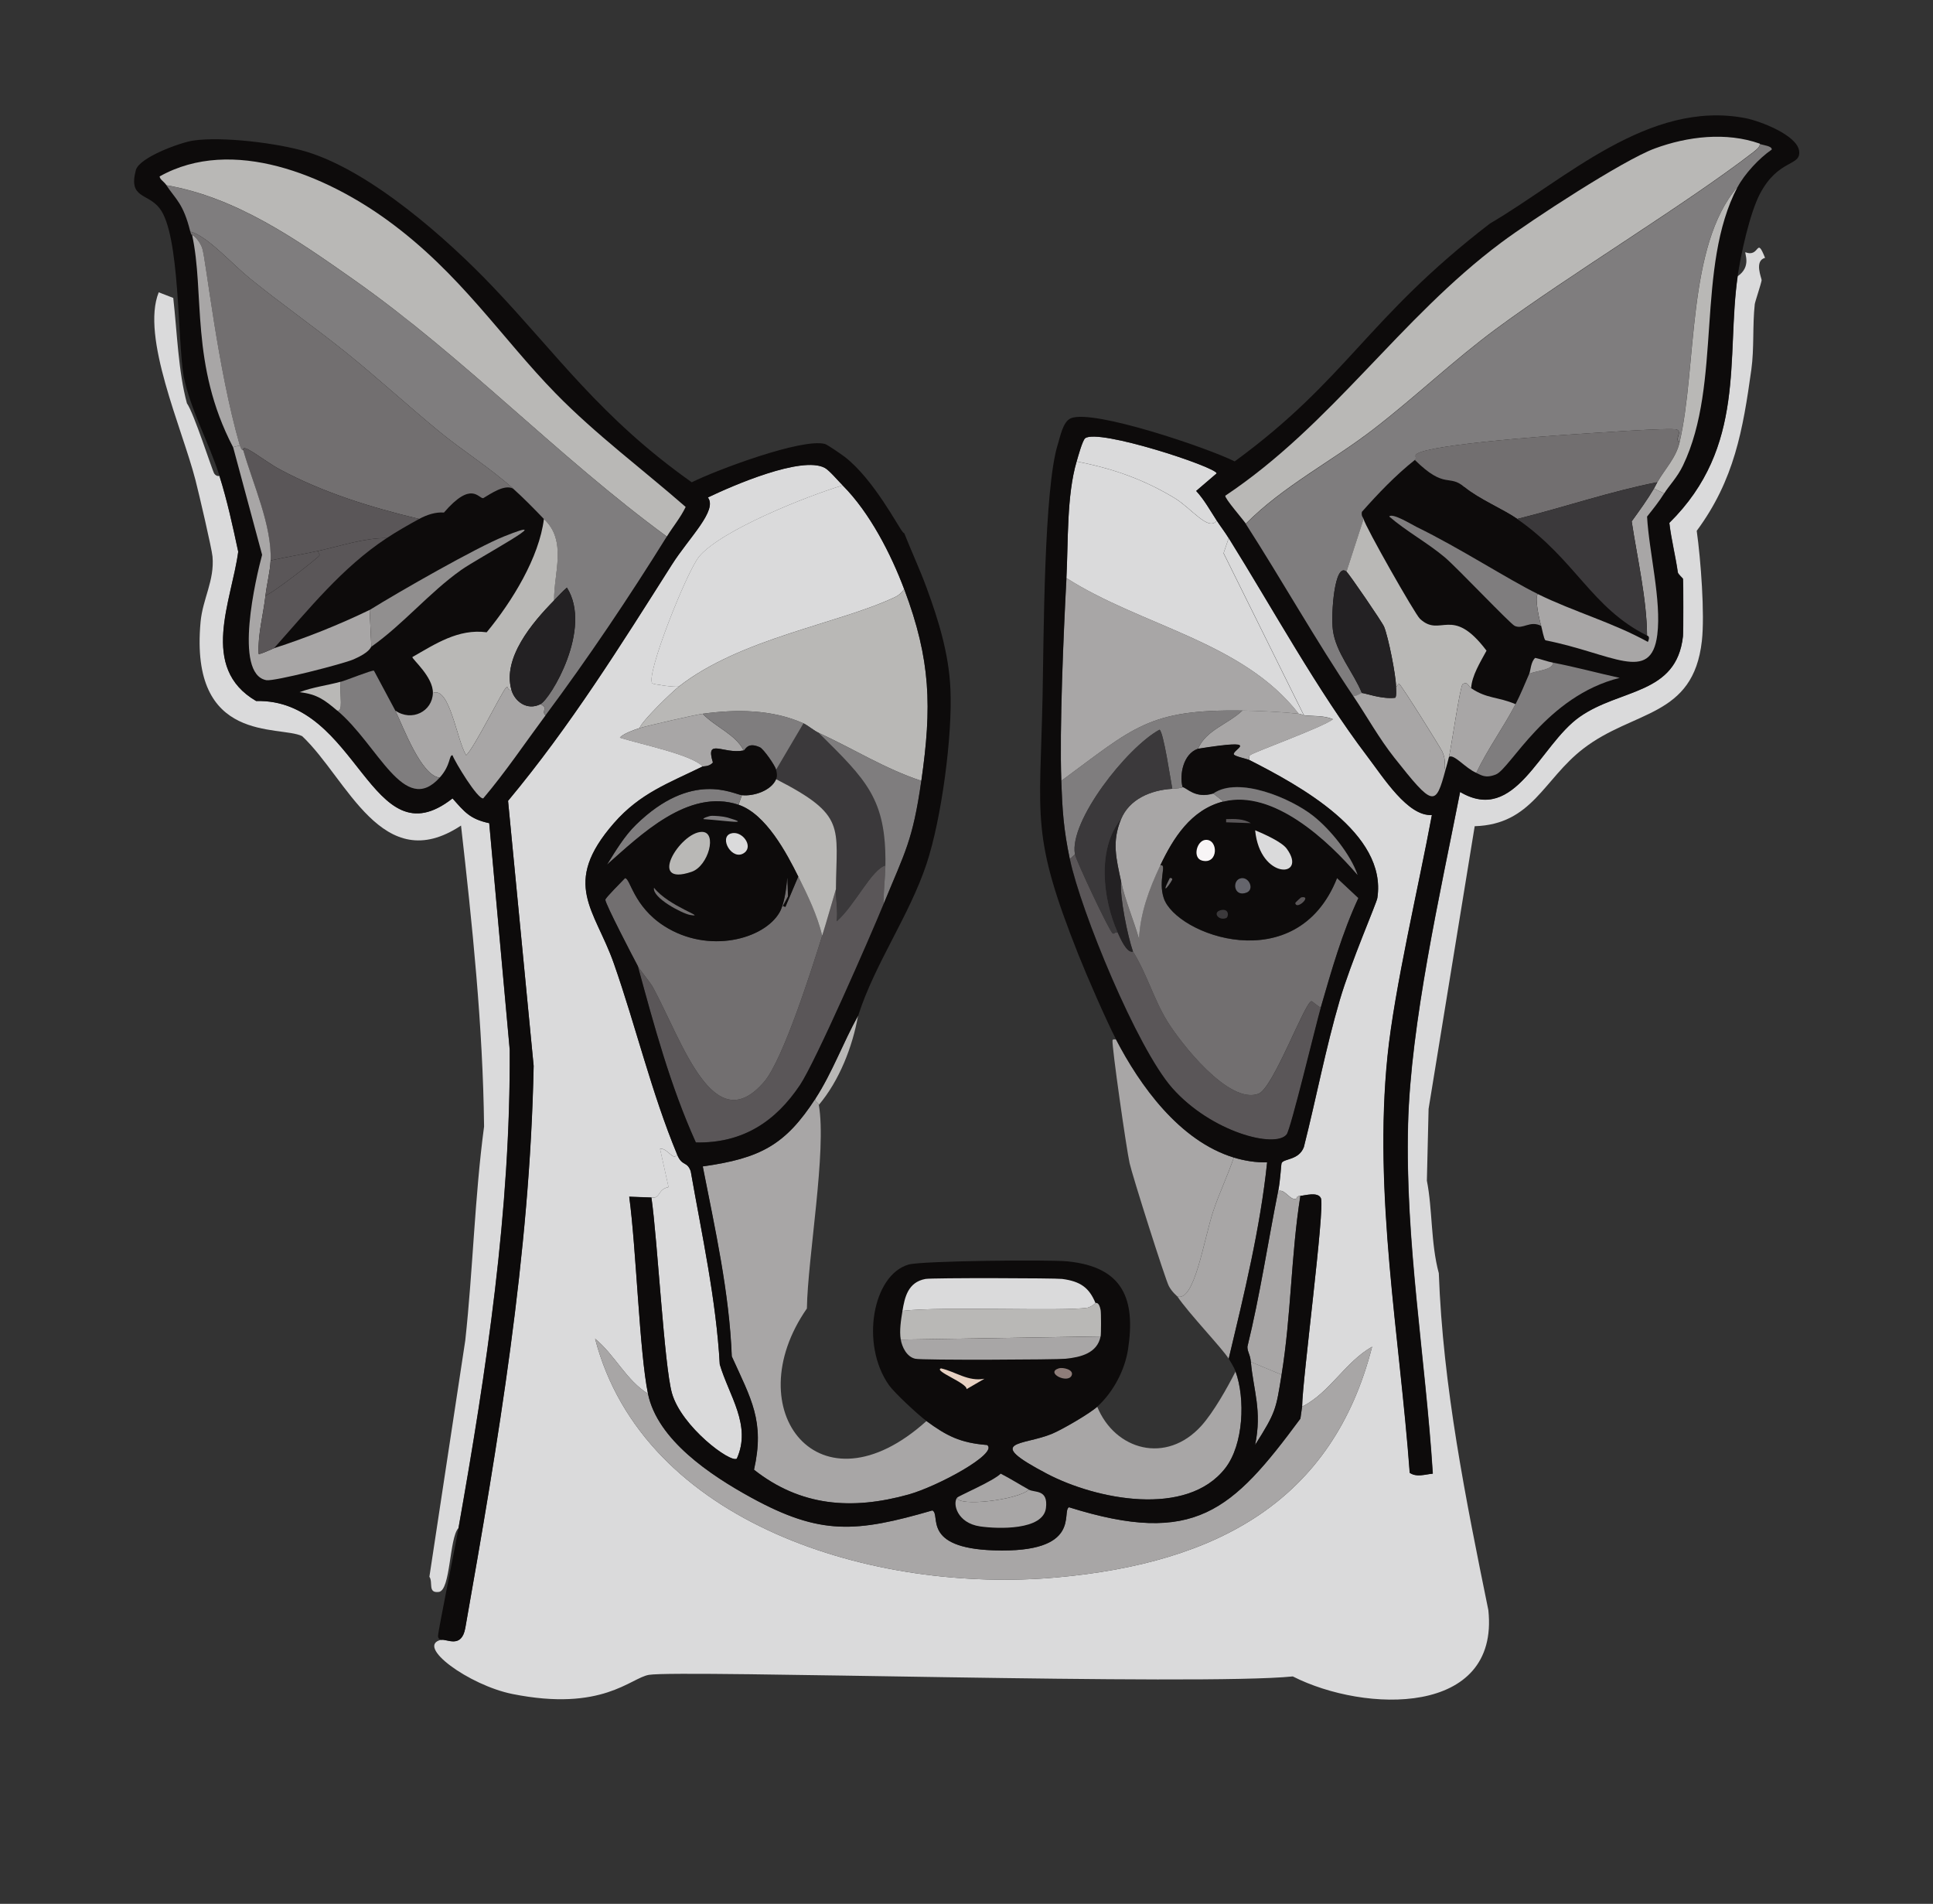 <?xml version="1.0" encoding="UTF-8"?><svg id="Layer_1" xmlns="http://www.w3.org/2000/svg" viewBox="0 0 327 322"><rect x="0" y="0" width="327" height="322" fill="#333333" stroke="none"/><defs><style>.cls-1{fill:#918f8f;}.cls-1,.cls-2,.cls-3,.cls-4,.cls-5,.cls-6,.cls-7,.cls-8,.cls-9,.cls-10,.cls-11,.cls-12,.cls-13,.cls-14{stroke-width:0px;}.cls-2{fill:#0d0b0b;}.cls-3{fill:#f8f5f6;}.cls-4{fill:#5a5658;}.cls-5{fill:#232123;}.cls-6{fill:#65656c;}.cls-7{fill:#e7d1c2;}.cls-8{fill:#7f7d7e;}.cls-9{fill:#8e7d79;}.cls-10{fill:#3b393b;}.cls-11{fill:#dadadb;}.cls-12{fill:#b9b8b6;}.cls-13{fill:#726f70;}.cls-14{fill:#a8a6a6;}</style></defs><path class="cls-11" d="m74.67,277.34c.89-.19,3.41,1.54,4.04-2.03,5.56-31.5,10.92-63.06,11.56-95.05q-2.17-22.41-4.33-44.83c10.51-12.61,19.04-26.27,27.73-39.97,2.89-4.56,7.76-9.18,6.07-11.34,4.12-1.98,15.9-7.1,19.79-5,.77.42,2.32,2.26,3.03,2.97-6.1,1.83-20.55,7.59-24.27,12.02-2.09,2.49-9.12,20.16-7.94,21.47.14.16,3.77.69,4.48.54-1.15.9-6.23,5.79-6.64,7.02-.83.26-2.81.95-3.32,1.62,3.91,1.22,12.09,2.86,14.01,4.86-5.75,2.82-10.59,4.51-15.02,9.59-9,10.31-3.21,14.58,0,23.76,3.74,10.68,6.34,21.78,10.69,32.27-.63,1.24-1.62-1.11-2.89-.95l1.44,6.48c-1.91.39-1.31,1.99-2.89,1.76l-3.76-.14c1.19,8.72,1.73,26.36,3.18,33.35-3.74-2.33-5.59-6.56-8.96-9.32,8.18,31.36,47.28,43.16,78.15,40.37,27.23-2.46,46.65-13.03,53.3-39.02-4.61,2.62-7.18,7.82-11.84,10.13.04-4.51,3.88-33.6,3.18-35.24-.5-1.17-2.8-.43-3.47-.41-.92.03-.37.61-1.01.54-.96-.11-1.7-1.72-2.74-1.35.39-1.95.47-4.51.58-4.73.38-.79,2.9-.45,3.76-2.7,2.09-8.24,3.68-16.68,6.07-24.84,1.91-6.53,6.22-16.38,6.36-17.28,1.7-10.99-13.16-19.02-21.67-23.36.02-.28-.11-.57.14-.81.55-.51,12.26-4.7,14.01-6.08-1.53-.67-3.28-.47-4.91-.68q-6.79-13.7-13.58-27.41l.87-2.57c7.37,11.81,15.07,25.89,23.4,36.86,2.79,3.67,6.91,10.27,10.98,9.99-2.2,11.87-6.35,29.36-7.51,40.78-2.39,23.46,2.03,47.13,3.76,70.48,1.18.79,2.57.26,3.9.14-1.25-19.64-4.69-39.28-4.19-59,.44-17.22,5.44-39.12,8.81-56.3,9.35,5.54,13.44-7.92,20.22-12.69,6.87-4.83,16.38-3.68,17.48-13.64.07-.65.07-9.24,0-9.72,0-.07-.82-.78-.87-1.08-.4-2.81-1.11-5.56-1.44-8.37,13.08-12.91,9.59-27.98,11.56-41.72,2.36-1.62,1.11-3.9,1.3-4.05,2.49.97,1.8-2.84,3.32.95-1.9.5-.55,3.49-.58,3.78-.06.55-1.11,3.64-1.16,4.05-.4,3.62-.08,7.48-.58,11.07-1.42,10.18-2.87,18.66-9.24,27.27.69,4.9,1.38,14.1.87,18.63-1.46,12.99-11.53,11.63-20.08,18.23-6.72,5.18-8.63,12.8-18.35,13.1l-7.8,47.8q-.14,6.08-.29,12.15c.97,4.88.64,10.56,2.02,15.66.69,19.11,4.54,38.16,8.38,56.98,1.91,17.99-20.87,17.41-33.08,11.21-15.7,1.6-103.55-1.14-108.91-.27-3.12.51-7.86,6.3-23.11,3.24-7.31-1.47-16.6-8.19-11.99-9.18Z"/><path class="cls-11" d="m37.11,80.48c1.33,4.22,2.26,8.52,3.18,12.83-1.1,8.32-6.65,19.62,3.03,25.25,17.36-.43,19.32,27.38,33.22,16.47,2.02,2.27,2.94,3.49,6.21,4.19l3.47,38.35c.15,27.18-3.92,54.12-8.67,80.88-1.56,1.65-1.3,10.55-3.32,10.8-1.92.24-.93-1.62-1.59-2.57q3.03-19.98,6.07-39.97c1.31-12.06,1.58-24.16,3.18-36.18-.19-16.96-2.01-34.26-3.9-50.9-13.36,8.84-19.23-7.92-26.87-15.12-3.77-1.9-19.09,1.44-17.19-19.31.36-3.94,2.38-6.99,2.02-11.07-.12-1.33-2.29-10.64-2.89-12.96-2.26-8.77-9.25-24.16-6.21-31.73l2.46.95c.66,5.94.85,12.42,2.31,17.82,1.2,1.68,4.27,11.34,4.62,11.88.18.28.49.48.87.41Z"/><path class="cls-11" d="m152.96,99.65c-.5.6-.83.99-1.59,1.35-9.6,4.53-26.08,6.93-36.55,15.12-.71.15-4.33-.38-4.48-.54-1.17-1.31,5.85-18.97,7.94-21.47,3.71-4.43,18.16-10.19,24.27-12.02,4.6,4.62,8.17,11.63,10.4,17.55Z"/><path class="cls-11" d="m114.54,195.25c.87,2.1,1.66,1.05,2.31,2.84,1.9,10.86,4.3,21.67,4.91,32.67,1.56,5.29,5.42,10.3,2.89,15.93-1.01.84-9.37-5.38-10.98-11.07-1.31-4.64-2.41-25.67-3.47-33.08,1.57.24.98-1.37,2.89-1.76l-1.44-6.48c1.27-.17,2.25,2.18,2.89.95Z"/><path class="cls-14" d="m138.52,186.88c1.35,7.75-1.87,25.67-2.02,34.43-11.95,17.18,2.11,35.35,20.22,19.04,3.43,2.52,5.72,3.69,10.26,4.05,1.96,1.41-8.36,7-13.29,8.37-9.61,2.68-18.3,2-26.15-4.19,1.86-8.21-.5-11.99-3.76-19.17-.42-10.85-2.82-21.5-4.91-32.13,9.78-1.37,13.98-3.64,19.07-11.48-.17.53.51.67.58,1.08Z"/><path class="cls-12" d="m155.85,132.06c-6.13-2.02-11.5-5.43-17.33-8.1-.84-.38-1.74-1.19-2.6-1.62-5.35-2.37-11.33-2.4-17.04-1.62-1.41.19-9.37,2.02-10.69,2.43.42-1.23,5.49-6.12,6.64-7.02,10.46-8.19,26.94-10.59,36.55-15.12.76-.36,1.09-.75,1.59-1.35,4.51,11.97,4.68,19.93,2.89,32.4Z"/><path class="cls-14" d="m125.8,126.93c-3.46.67-6.51-2.22-5.2,2.03-.58.73-1.63.62-1.73.68-1.92-2-10.1-3.65-14.01-4.86.51-.67,2.49-1.36,3.32-1.62,1.32-.42,9.28-2.24,10.69-2.43,2.08,2.21,5.6,3.5,6.93,6.21Z"/><path class="cls-13" d="m135.05,148.26c1.64,3.3,3.16,6.41,4.04,9.99-1.69,5.42-6.59,20.94-9.82,24.71-8.54,9.95-13.78-6.64-18.78-15.93-.46-.86-2.26-3-2.6-3.65-.75-1.4-5.54-10.59-5.49-11.21.03-.36,2.75-3.02,3.32-3.65.91-.04,1.37,4.73,6.64,8.1,7.5,4.8,16.9,2.22,19.5-2.3,1.62-2.82,1.21-9.92,1.44-2.7l-.87,1.62.43.14,2.17-5.13Z"/><path class="cls-4" d="m149.78,146.37c-.03,2.19-.34,4.31-.29,6.48-2.39,5.82-11.55,26.75-14.16,30.65-4.1,6.13-9.63,9.89-17.62,9.72-4.35-9.61-7.06-19.75-9.82-29.84.34.64,2.14,2.78,2.6,3.65,4.99,9.29,10.24,25.88,18.78,15.93,3.23-3.77,8.14-19.29,9.82-24.71.81-2.6,1.54-5.22,2.31-7.83-.01,1.74.35,3.62.14,5.4,3.13-2.78,5.85-8.71,8.23-9.45Z"/><path class="cls-10" d="m138.52,123.96c8.03,7.96,11.44,11.12,11.27,22.41-2.39.74-5.1,6.67-8.23,9.45.2-1.78-.16-3.66-.14-5.4.07-10.64,1.82-12.51-10.11-18.63.25-.58.14-1.04,0-1.62l4.62-7.83c.86.43,1.76,1.24,2.6,1.62Z"/><path class="cls-12" d="m141.4,150.42c-.77,2.61-1.5,5.23-2.31,7.83-.88-3.58-2.41-6.7-4.04-9.99-1.96-3.94-5.47-10.59-10.11-12.15l.58-1.62c2.04.22,4.98-.8,5.78-2.7,11.94,6.12,10.19,7.99,10.11,18.63Z"/><path class="cls-8" d="m155.85,132.06c-1.46,10.18-2.73,11.97-6.36,20.79-.05-2.17.26-4.29.29-6.48.17-11.3-3.24-14.45-11.27-22.41,5.84,2.67,11.2,6.08,17.33,8.1Z"/><path class="cls-8" d="m135.92,122.34l-4.62,7.83c-.17-.7-2.11-3.49-2.74-3.78-2.16-.98-2.45.48-2.74.54-1.33-2.71-4.85-4-6.93-6.21,5.72-.78,11.7-.75,17.04,1.62Z"/><path class="cls-8" d="m125.51,134.49l-.58,1.62c-8.51-2.86-16.66,5.21-22.25,10.13,1.45-2.3,2.92-4.81,4.91-6.75,9.47-9.24,16.47-5.15,17.91-5Z"/><path class="cls-12" d="m138.52,186.88c-.07-.41-.75-.55-.58-1.08,2.85-4.39,4.69-9.5,7.22-14.04-.94,5.28-3.14,10.95-6.64,15.12Z"/><path class="cls-14" d="m109.63,235.75c1.6,7.75,10.48,13.72,17.48,17.55,11.71,6.41,17.72,5.9,30.62,2.16,1.51.67-1.94,6.34,10.4,6.75,15.06.5,11.37-6.59,12.71-7.29,21.25,6.66,27.59.64,39.15-14.99l.29-2.03c4.67-2.3,7.23-7.5,11.84-10.13-6.65,25.99-26.07,36.56-53.3,39.02-30.87,2.79-69.97-9.01-78.15-40.37,3.36,2.76,5.22,6.99,8.96,9.32Z"/><path class="cls-14" d="m219.98,202.27c-1.59,10-1.55,20.26-3.18,30.24l-5.2-2.16c-.12-1.32-.59-1.65-.58-2.57,2.13-8.71,3.45-17.56,5.2-26.33,1.05-.37,1.78,1.24,2.74,1.35.64.07.09-.51,1.01-.54Z"/><path class="cls-14" d="m185.61,237.91c3.01,7.37,11.68,9.81,17.62,3.24,2.04-2.26,4.4-6.44,5.78-9.18,1.66,4.56,1.37,12.33-1.73,16.34-6.52,8.41-21.9,5.31-30.19.95-10.82-5.69-4.1-4.69.87-6.75,1.72-.72,6.37-3.42,7.66-4.59Z"/><path class="cls-14" d="m188.78,175.8c4.02,7.76,10.71,17.16,19.93,19.98-1.02,3.04-2.46,6.01-3.47,9.05-1.6,4.81-3.16,15.4-6.07,14.45-.06-.09-.89-.73-1.44-1.76-.63-1.2-6.16-18.64-6.64-20.79-.52-2.3-3.03-19.75-2.89-20.79.03-.2.4-.14.58-.14Z"/><path class="cls-14" d="m207.85,229.81c-.99-1.66-6.8-7.72-8.67-10.53,2.91.95,4.47-9.64,6.07-14.45,1.01-3.04,2.45-6,3.47-9.05,1.76.54,3.77.87,5.63.81-1.16,11.12-3.88,22.26-6.5,33.21Z"/><path class="cls-14" d="m216.81,232.51c-.95,5.83-.93,6.3-4.48,11.88,1.2-5.8-.29-9.21-.72-14.04l5.2,2.16Z"/><path class="cls-11" d="m205.83,88.04c.67,1.02,1.35,1.89,2.02,2.97l-.87,2.57q6.79,13.7,13.58,27.41c-.2-.03-.26-.2-.87-.27-9.44-12.2-26.56-14.82-39.29-22.95.33-6.18.03-13.91,1.73-19.71,6.14,1.18,11.39,3.04,16.61,6.21,2.81,1.71,5.71,5.69,7.08,3.78Z"/><path class="cls-14" d="m219.7,120.72c.61.07.66.24.87.27,1.63.2,3.39,0,4.91.68-1.76,1.38-13.46,5.56-14.01,6.08-.25.24-.13.53-.14.81-.39-.2-2.48-.61-2.6-.95-.3-.83,5.12-2.71-6.07-.95,1.37-3.21,5.13-4.19,7.51-6.48,2.85.04,6.73.23,9.53.54Z"/><path class="cls-14" d="m219.7,120.72c-2.81-.31-6.68-.5-9.53-.54-15.87-.24-18.37,2.87-30.62,11.88-.33-8.91.37-24.84.87-34.29,12.73,8.13,29.85,10.76,39.29,22.95Z"/><path class="cls-11" d="m205.83,88.04c-1.37,1.91-4.27-2.08-7.08-3.78-5.22-3.17-10.48-5.03-16.61-6.21.22-.75.98-3.56,1.44-3.92,2.19-1.7,22.13,4.85,22.25,5.94l-3.47,2.97c1.4,1.52,2.36,3.3,3.47,5Z"/><path class="cls-13" d="m223.45,170.4c-.34-.05-1.49-1.09-1.59-1.08-1.15.17-6.47,14.71-8.96,15.66-5.03,1.92-13.26-8.7-15.46-12.29-2.29-3.75-3.45-8.03-5.78-11.75-.91-2.63-2.27-9.23-2.02-11.88.7,3.29,2.11,6.48,3.03,9.72.24-4.42,1.71-8.42,3.61-12.42,1.21-.34-.42,2.52.58,5.54,2.06,6.25,22.51,13.83,29.32-3.38l3.61,3.38c-2.77,5.96-4.55,12.25-6.36,18.5Z"/><path class="cls-4" d="m181.85,144.48c.2,1.1,5.76,12.89,6.36,13.37.29.23.27-.23.87-.14.43.96,1.54,3.57,2.6,3.24,2.33,3.72,3.48,8,5.78,11.75,2.19,3.58,10.42,14.21,15.46,12.29,2.49-.95,7.8-15.49,8.96-15.66.1-.01,1.25,1.03,1.59,1.08-.83,2.88-5.08,20.57-5.78,21.47-1.91,2.44-12.76-.37-19.36-7.83-5.96-6.74-15.49-29.95-17.33-38.75l.87-.81Z"/><path class="cls-14" d="m205.25,134.22l1.73,1.35c-5.53,1.38-8.54,6.28-10.69,10.8-1.9,4-3.37,8-3.61,12.42-.92-3.24-2.33-6.44-3.03-9.72-.82-3.85-1.59-6.7,0-10.53,1.39-3.35,4.95-4.91,8.67-5.13,1.91-.12,1.65-.28,1.73-.27.76.11,2.1,2,5.2,1.08Z"/><path class="cls-8" d="m210.16,120.18c-2.38,2.29-6.15,3.27-7.51,6.48-2.51.87-3.15,4.43-2.6,6.48-.09-.01.18.15-1.73.27-.27-1.32-1.5-9.76-2.17-9.99-5.52,3-15.32,15.48-14.3,21.06l-.87.81c-1.06-5.06-1.26-8.15-1.44-13.23,12.25-9.01,14.76-12.12,30.62-11.88Z"/><path class="cls-5" d="m189.65,138.54c-1.59,3.83-.82,6.69,0,10.53-.25,2.65,1.11,9.25,2.02,11.88-1.06.33-2.17-2.28-2.6-3.24-2.54-5.64-3.5-14.24.58-19.17Z"/><path class="cls-10" d="m198.32,133.41c-3.71.23-7.28,1.78-8.67,5.13-4.08,4.93-3.12,13.53-.58,19.17-.59-.1-.58.36-.87.14-.6-.47-6.15-12.27-6.36-13.37-1.02-5.58,8.79-18.06,14.3-21.06.67.23,1.9,8.67,2.17,9.99Z"/><path class="cls-2" d="m293.94,46.73c-1.96,13.74,1.53,28.81-11.56,41.72.33,2.82,1.04,5.56,1.44,8.37.04.3.86,1.01.87,1.08.07.48.07,9.07,0,9.72-1.1,9.96-10.61,8.8-17.48,13.64-6.78,4.77-10.87,18.23-20.22,12.69-3.38,17.18-8.37,39.08-8.81,56.3-.51,19.72,2.93,39.37,4.19,59-1.33.12-2.72.66-3.9-.14-1.72-23.35-6.15-47.02-3.76-70.48,1.16-11.42,5.31-28.9,7.51-40.78-4.06.28-8.19-6.32-10.98-9.99-8.33-10.97-16.03-25.05-23.4-36.86-.67-1.08-1.36-1.95-2.02-2.97-1.11-1.7-2.07-3.47-3.47-5l3.47-2.97c-.12-1.09-20.05-7.64-22.25-5.94-.46.36-1.22,3.16-1.44,3.92-1.71,5.81-1.41,13.53-1.73,19.71-.5,9.46-1.19,25.38-.87,34.29.19,5.08.39,8.17,1.44,13.23,1.84,8.8,11.37,32.01,17.33,38.75,6.6,7.46,17.45,10.27,19.36,7.83.7-.89,4.95-18.59,5.78-21.47,1.81-6.25,3.59-12.54,6.36-18.5l-3.61-3.38c-6.81,17.21-27.26,9.63-29.32,3.38-.99-3.01.63-5.88-.58-5.54,2.15-4.52,5.16-9.42,10.69-10.8,8.45-2.11,17.77,6.69,22.68,12.42-1.2-3.46-4.55-7.65-7.51-9.99-3.78-2.98-12.64-6.75-16.9-3.78-3.1.92-4.44-.97-5.2-1.08-.55-2.05.09-5.61,2.6-6.48,11.19-1.77,5.77.11,6.07.95.12.34,2.21.75,2.6.95,8.51,4.33,23.37,12.37,21.67,23.36-.14.9-4.44,10.75-6.36,17.28-2.39,8.17-3.98,16.6-6.07,24.84-.85,2.25-3.38,1.91-3.76,2.7-.1.22-.19,2.77-.58,4.73-1.75,8.77-3.07,17.62-5.2,26.33,0,.92.46,1.25.58,2.57.43,4.83,1.92,8.24.72,14.04,3.55-5.58,3.53-6.05,4.48-11.88,1.63-9.98,1.59-20.25,3.18-30.24.67-.02,2.96-.76,3.47.41.71,1.64-3.14,30.73-3.18,35.24l-.29,2.03c-11.55,15.63-17.9,21.65-39.15,14.99-1.34.7,2.35,7.79-12.71,7.29-12.34-.41-8.89-6.08-10.4-6.75-12.9,3.74-18.91,4.25-30.62-2.16-7-3.83-15.87-9.8-17.48-17.55-1.45-6.99-1.99-24.63-3.18-33.35l3.76.14c1.05,7.41,2.16,28.44,3.47,33.08,1.61,5.7,9.97,11.91,10.98,11.07,2.53-5.63-1.33-10.64-2.89-15.93-.61-11.01-3.01-21.82-4.91-32.67-.65-1.79-1.44-.73-2.31-2.84-4.35-10.49-6.95-21.59-10.69-32.27-3.21-9.18-9-13.45,0-23.76,4.43-5.07,9.28-6.77,15.02-9.59.1-.05,1.15.05,1.73-.68-1.31-4.24,1.74-1.35,5.2-2.03.3-.06.59-1.52,2.74-.54.63.29,2.57,3.08,2.74,3.78.14.58.25,1.04,0,1.62-.8,1.9-3.73,2.92-5.78,2.7-1.44-.16-8.44-4.25-17.91,5-1.99,1.94-3.46,4.45-4.91,6.75,5.59-4.91,13.73-12.98,22.25-10.13,4.65,1.56,8.15,8.21,10.11,12.15l-2.17,5.13-.43-.14.87-1.62c-.23-7.22.17-.12-1.44,2.7-2.6,4.52-12,7.09-19.5,2.3-5.27-3.37-5.74-8.14-6.64-8.1-.57.63-3.29,3.29-3.32,3.65-.05.61,4.74,9.81,5.49,11.21,2.76,10.09,5.48,20.22,9.82,29.84,7.99.16,13.52-3.59,17.62-9.72,2.61-3.9,11.77-24.83,14.16-30.65,3.62-8.82,4.89-10.62,6.36-20.79,1.79-12.48,1.62-20.43-2.89-32.4-2.23-5.92-5.8-12.93-10.4-17.55-.71-.71-2.26-2.55-3.03-2.97-3.89-2.11-15.67,3.02-19.79,5,1.69,2.17-3.17,6.78-6.07,11.34-8.7,13.7-17.22,27.36-27.73,39.97q2.17,22.41,4.33,44.83c-.63,31.99-6,63.55-11.56,95.05-.63,3.57-3.15,1.83-4.04,2.03-.36-.07-.59-.33-.58-.68.03-.93,2.9-15.06,3.47-18.23,4.75-26.76,8.82-53.69,8.67-80.88l-3.47-38.35c-3.27-.69-4.19-1.91-6.21-4.19-13.91,10.91-15.86-16.9-33.22-16.47-9.68-5.63-4.13-16.93-3.03-25.25-.92-4.3-1.85-8.61-3.18-12.83-1.8-5.7-4.86-11.01-6.07-16.88-1.05-6.33-.6-23.89-4.04-28.35-2.04-2.66-5.33-1.63-4.04-6.48.58-2.17,7.52-4.67,9.68-5,4.93-.74,14.4.43,19.21,1.89,10.94,3.33,23.87,14.82,31.49,22.82,10.78,11.32,18.24,22.18,33.66,33.08,4.24-2.1,18.69-7.51,22.53-6.48.41.11,2.78,1.75,3.32,2.16,4.91,3.75,9.24,12.13,9.82,12.69.05.05.02.09.29.27,1.22,3.08,2.61,6.06,3.76,9.18,2.06,5.61,3.77,11.17,4.04,17.15.36,7.91-1.5,21.93-4.04,29.57-2.94,8.83-8.7,16.77-11.56,25.65-2.54,4.55-4.38,9.66-7.22,14.04-5.09,7.84-9.29,10.11-19.07,11.48,2.09,10.64,4.49,21.29,4.91,32.13,3.25,7.19,5.61,10.96,3.76,19.17,7.85,6.19,16.54,6.87,26.15,4.19,4.93-1.38,15.25-6.96,13.29-8.37-4.54-.36-6.82-1.53-10.26-4.05-1.41-1.03-5.45-4.79-6.36-6.08-4.86-6.89-2.77-18.63,3.32-20.39,2.21-.64,23.74-.85,26.87-.54,9.62.95,11.51,6.6,10.26,14.85-.53,3.49-2.46,7.23-5.2,9.72-1.28,1.17-5.93,3.87-7.66,4.59-4.97,2.06-11.69,1.06-.87,6.75,8.29,4.36,23.67,7.47,30.19-.95,3.11-4.01,3.39-11.78,1.73-16.34-.25-.68-.78-1.52-1.16-2.16,2.62-10.96,5.34-22.09,6.5-33.21-1.86.06-3.87-.27-5.63-.81-9.22-2.82-15.91-12.23-19.93-19.98-1.68-3.24-4.96-10.78-6.36-14.31-8.09-20.37-6.51-22.82-6.07-43.75.2-9.6.2-35.18,2.6-42.67.37-1.16.83-3.75,2.17-4.32,3.72-1.61,23.23,5.03,27.73,7.29,19.12-13.98,22.34-24.22,43.19-40.24,12.79-7.48,26.83-20.95,43.19-17.82,2.46.47,8.75,2.87,9.1,5.54.36,2.68-3.49,1.28-6.64,7.29-1.7,3.24-3.23,10.24-3.76,13.91Z"/><path class="cls-12" d="m186.18,226.03q-16.9.27-33.8.54c-.26-1.5.04-3.35.29-4.86,6.85-.81,27.21.14,31.35-.54.27-.05.99-.43,1.3-.81.03.07.59-.29.87,1.22.09.48.09,3.99,0,4.46Z"/><path class="cls-11" d="m185.32,220.36c-.31.38-1.03.76-1.3.81-4.13.68-24.5-.27-31.35.54.37-2.26.91-4.86,3.9-5.4,1.13-.2,21.97-.15,23.11,0,3.12.41,4.57,1.5,5.63,4.05Z"/><path class="cls-14" d="m186.18,226.03c-.55,2.84-3.37,3.52-5.92,3.78-1.59.16-24.19.27-25.42,0-1.45-.32-2.24-1.97-2.46-3.24q16.9-.27,33.8-.54Z"/><path class="cls-7" d="m159.17,231.43c2.56.59,4.6,2.28,7.37,1.76l-3.03,1.76c.14-1.02-5.61-3.08-4.33-3.51Z"/><path class="cls-9" d="m179.11,231.43c.68-.22,2.63.22,2.17,1.22-.67,1.44-4.5-.47-2.17-1.22Z"/><path class="cls-14" d="m161.92,253.3c.09,1.59,10.27.41,12.13-1.35,1,.55,3.29-.11,2.89,3.11-.47,3.8-8.12,3.54-11.12,3.11-3.95-.57-4.7-3.92-3.9-4.86Z"/><path class="cls-14" d="m174.05,251.95c-1.86,1.76-12.04,2.94-12.13,1.35.27-.31,6.1-2.79,7.37-4.05,1.63.83,3.17,1.82,4.77,2.7Z"/><path class="cls-8" d="m206.98,135.57l-1.73-1.35c4.26-2.97,13.13.8,16.9,3.78,2.96,2.34,6.31,6.53,7.51,9.99-4.91-5.73-14.23-14.53-22.68-12.42Z"/><path class="cls-11" d="m212.33,140.43c1.45.6,4.5,1.95,5.34,3.11,3.64,4.96-4.53,5.36-5.34-3.11Z"/><path class="cls-3" d="m203.95,142.05c2.17-.15,2.2,4.2-.58,3.51-1.7-.42-.93-3.41.58-3.51Z"/><path class="cls-6" d="m210.02,148.53c1.32-.16,2.19,1.9.87,2.43-2.22.88-2.56-2.22-.87-2.43Z"/><path class="cls-10" d="m206.55,153.93c1.43-.32,1.32,1.17.87,1.35-1.3.5-2.38-1.01-.87-1.35Z"/><path class="cls-4" d="m207.42,138.54c1.48-.06,2.89-.07,4.19.68l-4.19-.14v-.54Z"/><path class="cls-4" d="m220.13,151.77c1.95-.34-.86,2.27-1.01.95,0-.07.94-.93,1.01-.95Z"/><path class="cls-13" d="m197.88,148.53c.15-.07.36-.02.43.14.1.22-2.31,3.55-.43-.14Z"/><path class="cls-8" d="m293.94,31.61c-8.66,10-6.83,30.35-9.82,43.21-.9-.51.5-1.69-.43-2.16-.78-.39-15.41.67-17.62.81-4.33.27-23.59,1.69-26.29,3.24-.68.36.04.71-.43,1.08-3.28,2.6-6.23,5.7-8.96,8.78-.15.75.24.98.29,1.22l-2.89,8.91c-2.03-1.73-2.66,7.17-2.31,9.86.5,3.85,3.46,7.1,4.91,10.67-.09,0-1.04.61-1.44.54-6.42-9.55-12-19.5-18.2-29.16,6.29-6.34,14.51-10.53,21.52-15.93,7.1-5.46,13.54-11.64,20.8-17.01,12.29-9.09,32.34-21.23,43.62-29.97.41-.32,1.08-.84,1.01-1.35.65.23,2.09.34,2.02.95-2.13,1.45-4.62,4.15-5.78,6.35Z"/><path class="cls-12" d="m297.7,24.31c.07.51-.6,1.03-1.01,1.35-11.28,8.74-31.33,20.88-43.62,29.97-7.26,5.37-13.7,11.55-20.8,17.01-7.02,5.4-15.24,9.59-21.52,15.93-.46-.71-3.6-4.29-3.47-4.73,18.04-12.03,29.47-29.97,46.66-42.8,5.05-3.77,20.63-13.96,26-15.93,5.54-2.04,12.07-2.83,17.77-.81Z"/><path class="cls-13" d="m284.12,74.81c-.57,2.6-2.49,4.54-3.76,6.75-7.72,1.49-15.82,4.25-23.69,6.21-2.39-1.66-6.45-3.34-8.96-5.4-2.6-2.26-3.22.51-8.38-4.59.47-.37-.25-.72.43-1.08,2.7-1.55,21.96-2.97,26.29-3.24,2.21-.14,16.85-1.2,17.62-.81.93.47-.46,1.65.43,2.16Z"/><path class="cls-12" d="m248.87,116.4c-.49-.33-.59-1.23-1.44-.68-.46.45-1.93,10.7-2.31,12.29-.18.74-.38,1.43-.58,2.16-.46-.72.28-1.24-.58-3.11-.28-.61-6.7-10.9-7.22-11.34-.4-.34-.12.38-.58.41,0-1.83-1.29-8.35-2.02-10.13-.33-.8-5.92-8.94-6.36-9.32l2.89-8.91c.25,1.23,8.67,16.06,9.53,16.88,3.52,3.32,5.38-2.41,11.27,5.4-1.05,1.94-2.49,4.24-2.6,6.35Z"/><path class="cls-2" d="m256.67,87.77c9.88,6.87,12.54,15.02,21.96,19.71,0,.05.63.01.14,1.08-5.93-3.28-12.56-5.11-18.63-8.1-5.18-2.55-13.22-7.79-20.51-11.34-.99-1.78,5.9-3.91,8.09-6.75,2.5,2.06,6.57,3.74,8.96,5.4Z"/><path class="cls-14" d="m281.52,83.45c-.85,1.37-1.88,2.65-2.89,3.92.33,6,2.46,14.18,1.73,19.98-1.05,8.39-7.69,3.15-18.92.95-.29-.24-.57-1.94-.72-2.43-.3-.98-1.14-4.68-.58-5.4,6.07,2.99,12.7,4.82,18.63,8.1.48-1.07-.14-1.03-.14-1.08-.04-6.15-1.67-13.18-2.6-19.31,1.29-1.79,2.64-3.64,3.76-5.54l1.73.81Z"/><path class="cls-8" d="m249.74,130.71c1.91-4.01,4.61-7.68,6.64-11.61.88-1.7,1.55-3.39,2.31-5.13,1.22-.57,3.95-.59,4.04-1.89,3.77.72,7.52,1.75,11.27,2.57-12.42,3.08-18.5,15.37-20.95,16.34-1.82.72-2.5.07-3.32-.27Z"/><path class="cls-14" d="m244.54,130.17c-1.69,6.31-2.07,6.32-8.67-2.03-2.58-3.26-4.63-6.97-6.93-10.4.4.07,1.35-.55,1.44-.54.64.04,3.36,1.08,5.63.81.27-.18.15-1.52.14-1.89.46-.02.18-.74.58-.41.52.44,6.94,10.74,7.22,11.34.86,1.87.11,2.38.58,3.11Z"/><path class="cls-12" d="m281.52,83.45l-1.73-.81c.21-.36.38-.74.58-1.08,1.26-2.21,3.19-4.15,3.76-6.75,2.99-12.86,1.16-33.2,9.82-43.21-7.18,13.61-2.55,33.2-9.24,47.12-.98,2.05-2.35,3.39-3.18,4.73Z"/><path class="cls-8" d="m239.63,89.12c7.3,3.55,15.33,8.79,20.51,11.34-.56.72.27,4.42.58,5.4-1.94-.97-3.06.65-4.48,0-.77-.35-9.77-9.87-11.84-11.61-2.94-2.47-6.48-4.37-9.39-6.89.51-.68,3.87,1.39,4.62,1.76Z"/><path class="cls-14" d="m248.87,116.4c2.71,1.82,4.53,1.42,7.51,2.7-2.04,3.93-4.74,7.6-6.64,11.61-1.81-.75-3.78-3.25-4.62-2.7.38-1.58,1.85-11.83,2.31-12.29.85-.55.95.34,1.44.68Z"/><path class="cls-14" d="m262.74,112.08c-.09,1.3-2.83,1.32-4.04,1.89.22-.5.26-2.07,1.01-2.7,1.02.22,2.01.62,3.03.81Z"/><path class="cls-5" d="m227.78,96.68c.44.37,6.03,8.52,6.36,9.32.73,1.78,2.02,8.3,2.02,10.13,0,.37.12,1.71-.14,1.89-2.27.27-5-.78-5.63-.81-1.45-3.56-4.42-6.82-4.91-10.67-.35-2.68.28-11.59,2.31-9.86Z"/><path class="cls-10" d="m280.36,81.56c-.19.34-.37.72-.58,1.08-1.11,1.89-2.46,3.74-3.76,5.54.93,6.13,2.56,13.16,2.6,19.31-9.42-4.69-12.08-12.85-21.96-19.71,7.87-1.96,15.97-4.72,23.69-6.21Z"/><path class="cls-12" d="m118.73,140.7c2.68-.02,1.12,5.78-1.73,6.75-7.65,2.61-1.94-6.72,1.73-6.75Z"/><path class="cls-11" d="m123.64,140.97c1.84-.58,3.84,2.07,2.31,3.24-2.05,1.56-4.43-2.58-2.31-3.24Z"/><path class="cls-13" d="m110.64,150.15c2.51,3.2,9.15,5.12,6.07,4.59-1.27-.22-6.43-2.9-6.07-4.59Z"/><path class="cls-8" d="m120.17,138c.64-.08,2.28.09,2.89.27,4.36,1.28-.26.53-4.04.27-.21-.18,1.09-.53,1.16-.54Z"/><path class="cls-8" d="m112.8,90.74c-6.46,10.38-13.19,20.39-20.51,30.24-.82-.75.6-1.2-.87-1.89,1.7-.86,8.88-12.77,4.48-19.71-.78.67-1.45,1.43-2.17,2.16-.08-4.57,2.26-10.06-1.73-13.77-1.7-1.78-3.36-3.47-5.2-5.13-3.92-3.54-8.46-6.34-12.57-9.72-5.26-4.33-10.3-8.95-15.6-13.23-5.38-4.34-11.12-8.33-16.47-12.69-2.97-2.42-7.1-7.09-9.97-7.83-1.18-4.79-2.49-5.48-4.04-7.83,11.82,2.04,22.04,9.19,31.63,15.93,18.86,13.26,34.45,29.86,53.01,43.48Z"/><path class="cls-13" d="m86.8,82.64c-1.46-.76-3.69.81-5.06,1.62-.83.03-1.98-2.98-6.64,2.43-1.43-.12-2.94.4-4.19,1.08-8.12-1.93-16.26-4.46-23.55-8.37-2.69-1.44-6.49-4.67-6.21-3.24-.01-.05-.29.18-.58-.81-3.81-13.15-5.71-31.3-6.36-33.35-.22-.69-1-1.94-1.73-2.3,0-.03-.1.22-.29-.54,2.87.74,6.99,5.41,9.97,7.83,5.35,4.36,11.09,8.35,16.47,12.69,5.3,4.28,10.34,8.9,15.6,13.23,4.11,3.38,8.65,6.18,12.57,9.72Z"/><path class="cls-12" d="m112.8,90.74c-18.56-13.61-34.16-30.22-53.01-43.48-9.6-6.75-19.81-13.89-31.63-15.93-.43-.65-1.09-.93-1.16-1.49,12.32-6.9,28.22-.1,38.57,7.43,12.33,8.97,19.24,19.87,28.46,29.3,6.76,6.91,14.66,12.79,21.96,19.17-.85,1.78-2.14,3.32-3.18,5Z"/><path class="cls-12" d="m93.74,101.55c-3.74,3.79-8.75,9.75-7.22,15.12-.83.15-.43-.69-.87-.41-.57.38-5.39,10.21-6.79,11.48-1.6-2.58-2.79-11.73-5.63-10.53.07-2.73-3.54-5.73-3.47-6.08,3.86-2.2,7.76-4.83,12.57-4.19,4.31-5.22,8.88-12.66,9.68-19.17,3.99,3.71,1.65,9.2,1.73,13.77Z"/><path class="cls-4" d="m70.91,87.77c-1.79.98-3.8,2.12-5.49,3.24-3.85-.03-7.78,1.34-11.56,2.16-2.68.58-5.4,1.04-8.09,1.62.24-5.89-2.97-12.89-4.62-18.63-.28-1.43,3.52,1.8,6.21,3.24,7.29,3.91,15.42,6.44,23.55,8.37Z"/><path class="cls-14" d="m86.51,116.67c.58,2.03,2.7,3.55,4.91,2.43,1.47.69.04,1.14.87,1.89-3.49,4.7-6.74,9.55-10.54,14.04-.95.19-4.8-6.19-5.2-7.29-.63-.05-.24,1.64-2.17,3.78-3.09-.28-6.1-8.4-7.51-11.34,2.79,1.93,6.28.15,6.36-2.97,2.84-1.2,4.03,7.95,5.63,10.53,1.4-1.26,6.22-11.1,6.79-11.48.43-.29.04.55.87.41Z"/><path class="cls-14" d="m41.16,76.16c1.65,5.75,4.86,12.74,4.62,18.63-.08,1.83-.65,4.04-.87,5.94-.37,3.28-1.31,6.52-1.16,9.86.11.19,2.32-.85,2.6-.95,5.55-1.8,10.97-3.96,16.18-6.48l.29,6.21c-.15.11-.21.94-3.03,2.16-1.76.76-13.41,3.75-14.73,3.51-5.64-1.02-1.72-17.51-.72-21.2l-4.91-18.23,1.16-.27c.29.99.56.76.58.81Z"/><path class="cls-8" d="m66.87,120.18c1.41,2.94,4.42,11.06,7.51,11.34-6.01,6.66-10.41-5.54-17.33-11.34,1.04.25.42-2.37.58-4.86.88-.23,5.31-2.02,5.63-1.89l3.61,6.75Z"/><path class="cls-4" d="m65.42,91.01c-7.57,4.99-13.21,12.07-19.07,18.63-.28.09-2.49,1.14-2.6.95-.16-3.34.79-6.57,1.16-9.86,1.14-.32,8.78-6.29,9.1-6.75.2-.3-.25-.29-.14-.81,3.77-.82,7.7-2.19,11.56-2.16Z"/><path class="cls-1" d="m62.82,109.38l-.29-6.21c4.98-3.1,18.09-10.58,22.68-12.42,10.07-4.05-4.24,3.56-7.22,5.67-5.41,3.84-9.75,9.14-15.17,12.96Z"/><path class="cls-14" d="m40.58,75.35l-1.16.27c-7.3-13.98-4.76-26.11-6.93-35.91.73.36,1.52,1.61,1.73,2.3.65,2.05,2.55,20.2,6.36,33.35Z"/><path class="cls-12" d="m57.62,115.32c-.16,2.49.47,5.11-.58,4.86-2.1-1.76-3.36-2.77-6.36-3.11,2.22-.85,4.64-1.14,6.93-1.76Z"/><path class="cls-5" d="m91.42,119.1c-2.21,1.12-4.33-.4-4.91-2.43-1.52-5.37,3.49-11.33,7.22-15.12.72-.73,1.39-1.49,2.17-2.16,4.41,6.95-2.78,18.86-4.48,19.71Z"/><path class="cls-4" d="m53.87,93.17c-.11.52.35.51.14.81-.32.46-7.96,6.43-9.1,6.75.21-1.9.79-4.11.87-5.94,2.68-.58,5.41-1.04,8.09-1.62Z"/></svg>